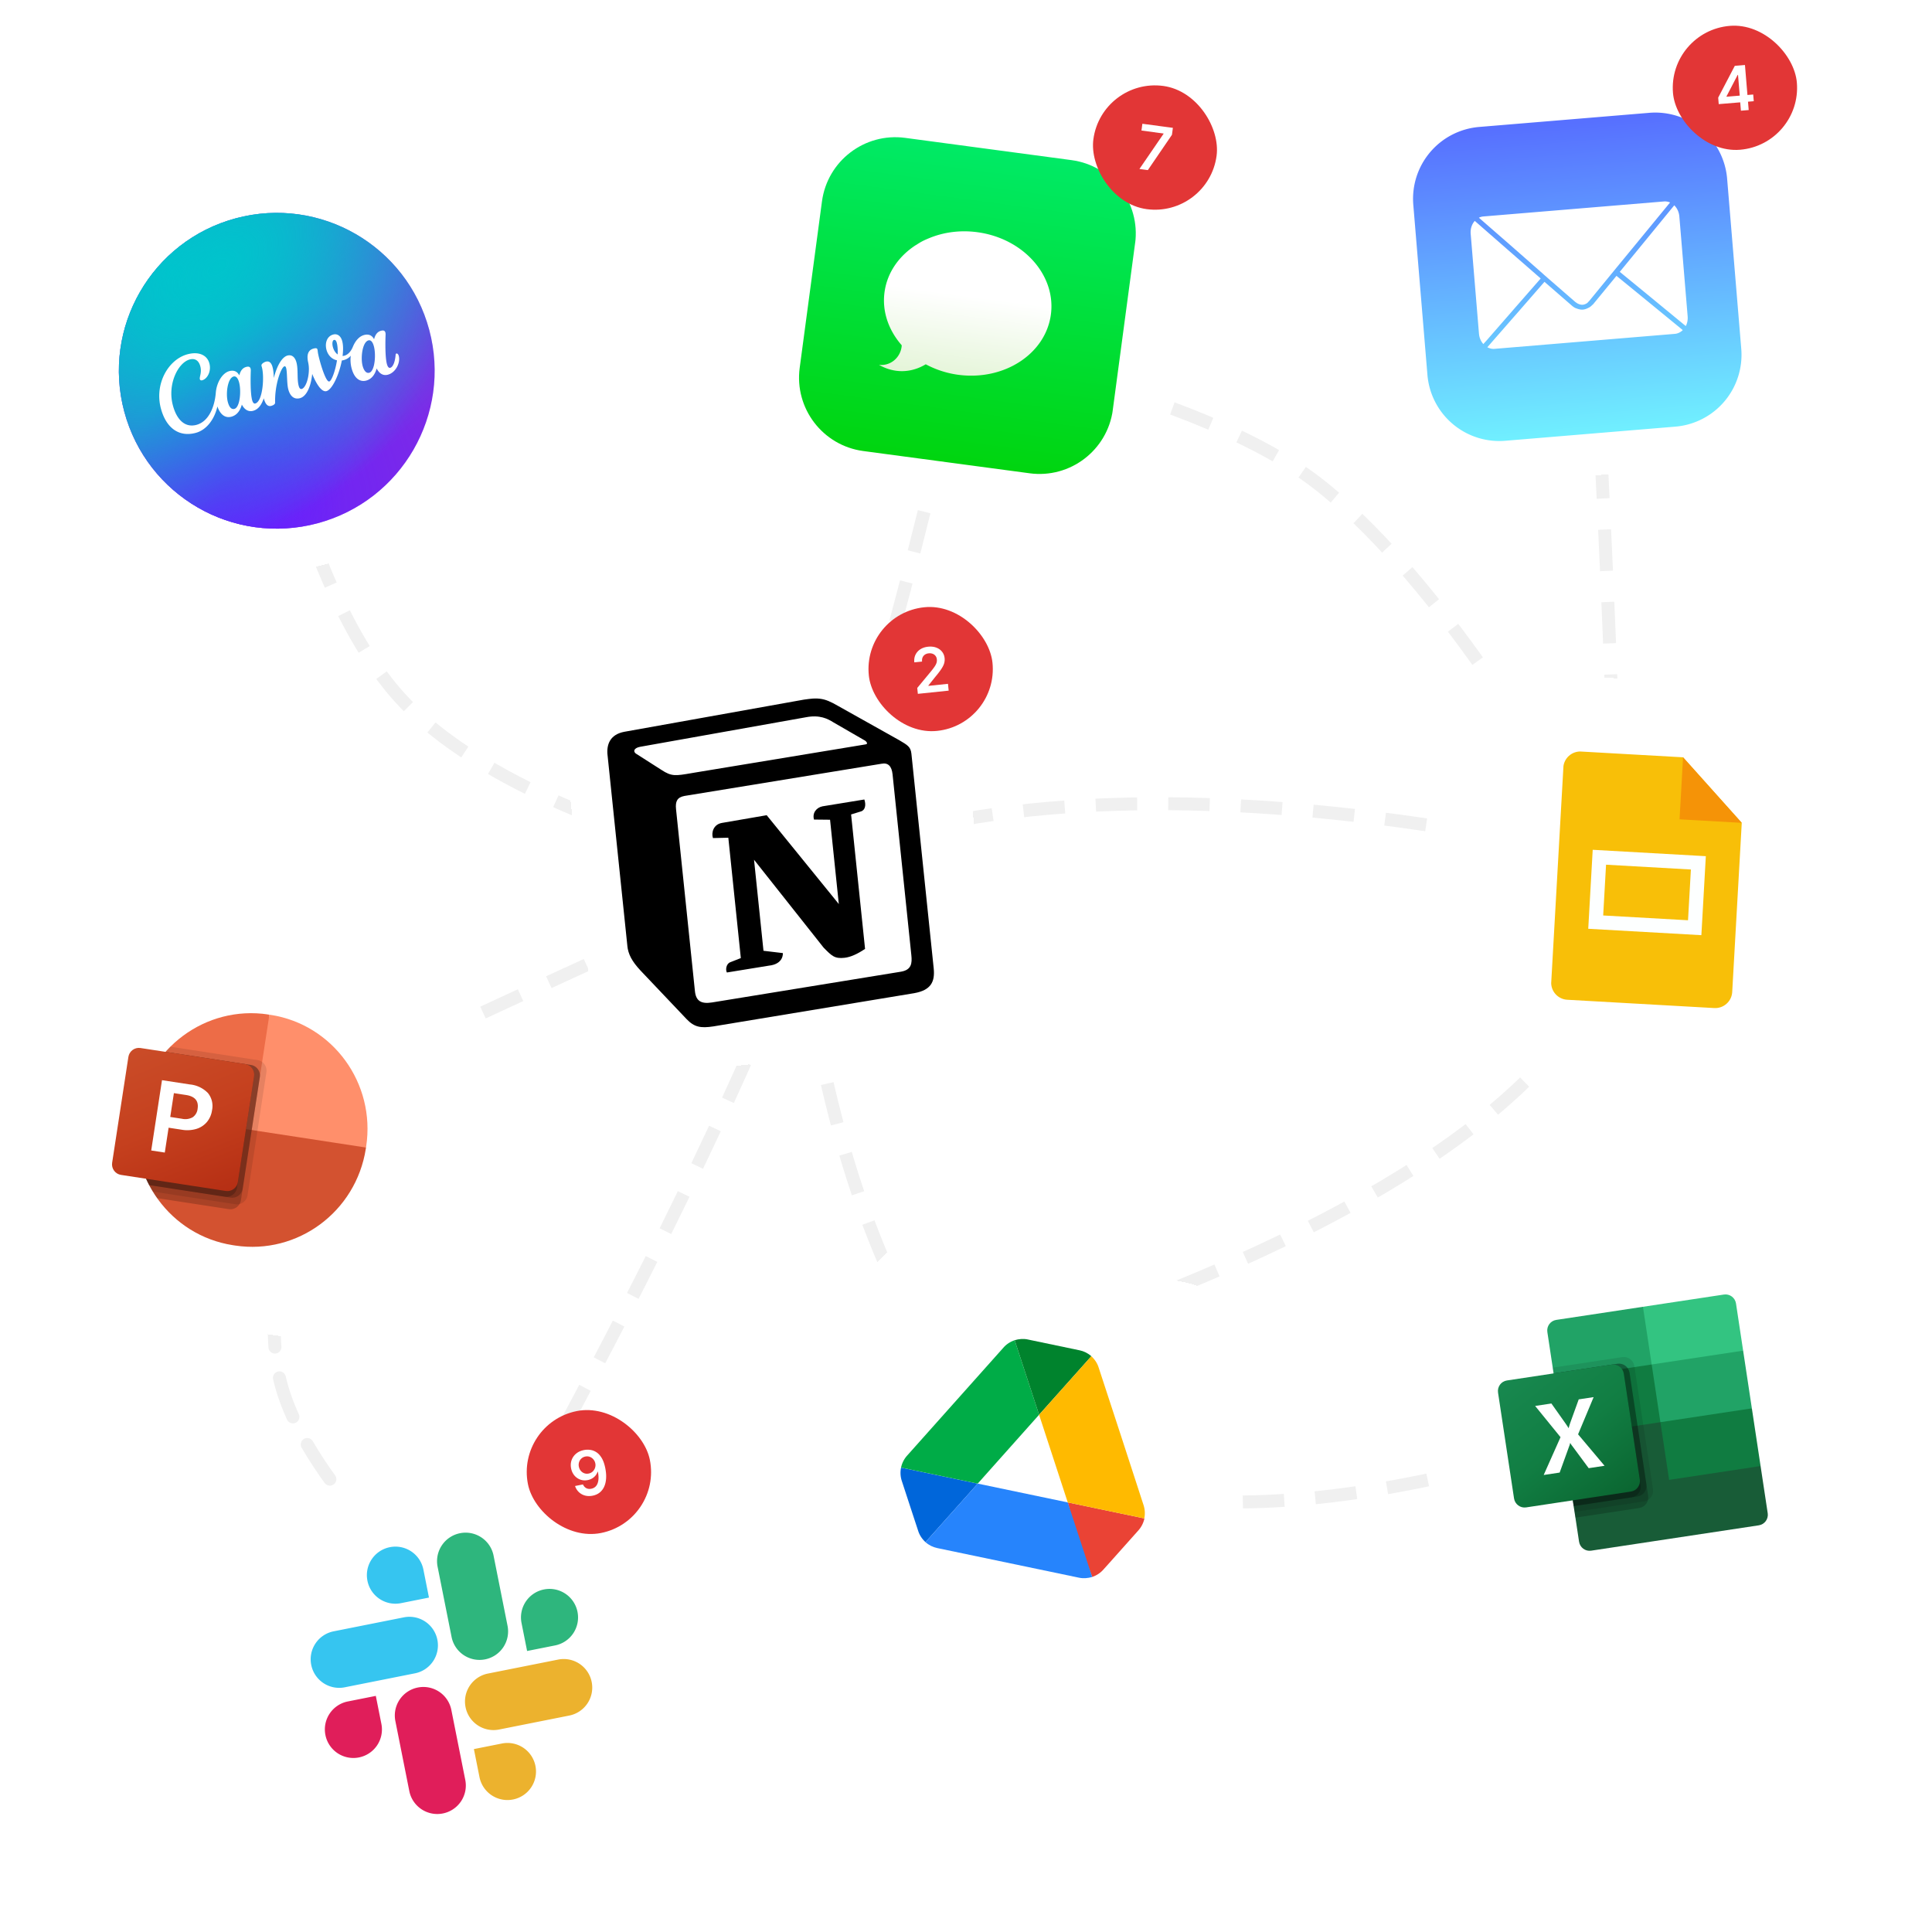 <svg width="746" height="746" fill="none" xmlns="http://www.w3.org/2000/svg"><path fill="#fff" d="M0 0h746v746H0z"/><path d="M99.884 130.116S114.912 225.987 154.5 269.5c44.4 48.802 154.384 69.616 154.384 69.616" stroke="#F0F0F0" stroke-width="5" stroke-dasharray="16 12"/><path d="M126.824 423.084S98 490.312 108 532.5c10.393 43.85 70.083 91.677 70.083 91.677" stroke="#F0F0F0" stroke-width="5" stroke-linecap="round" stroke-dasharray="16 12"/><path d="M371.878 135.026s86.875 16.509 131.744 47.865c45.258 31.628 90.765 108.403 90.765 108.403" stroke="#F0F0F0" stroke-width="5" stroke-dasharray="16 12"/><path d="M375.897 524.412S624 456 624 348c0-89.041-11.103-267.588-11.103-267.588" stroke="#F0F0F0" stroke-width="5" stroke-dasharray="16 12"/><path d="M306.604 335.465S317.462 511.372 398.5 561.5c79.921 49.437 240.104-16.035 240.104-16.035" stroke="#F0F0F0" stroke-width="5" stroke-dasharray="16 12"/><path d="M633 335s-201.5-55.5-324 0c-199.184 90.242-184.5 86-184.5 86" stroke="#F0F0F0" stroke-width="5" stroke-dasharray="16 12"/><path d="M177.606 623.446S272.64 460.146 313.5 347c29.1-80.583 58.106-211.554 58.106-211.554" stroke="#F0F0F0" stroke-width="5" stroke-dasharray="16 12"/><g filter="url(#prefix__filter0_d_162_28)"><rect x="83.735" y="582.729" width="154" height="154" rx="32" transform="rotate(-11.26 83.735 582.729)" fill="#fff" shape-rendering="crispEdges"/><g clip-path="url(#prefix__clip0_162_28)"><path d="M147.263 662.634a11.007 11.007 0 01-8.654 12.957 11.007 11.007 0 01-12.957-8.654 11.007 11.007 0 018.654-12.956l10.806-2.152 2.151 10.805zm5.403-1.075a11.007 11.007 0 018.653-12.957 11.008 11.008 0 0112.957 8.654l5.378 27.013A11.007 11.007 0 01171 697.226a11.006 11.006 0 01-12.956-8.654l-5.378-27.013z" fill="#E01E5A"/><path d="M154.833 616.023a11.008 11.008 0 01-12.957-8.654 11.008 11.008 0 018.654-12.957 11.007 11.007 0 0112.957 8.654l2.151 10.805-10.805 2.152zm1.092 5.484a11.006 11.006 0 0112.956 8.654 11.007 11.007 0 01-8.654 12.957l-27.095 5.394a11.006 11.006 0 01-12.956-8.654 11.006 11.006 0 018.654-12.956l27.095-5.395z" fill="#36C5F0"/><path d="M201.379 623.691a11.007 11.007 0 018.654-12.957 11.007 11.007 0 0112.956 8.654 11.007 11.007 0 01-8.653 12.957l-10.806 2.151-2.151-10.805zm-5.403 1.076a11.006 11.006 0 01-8.654 12.956 11.006 11.006 0 01-12.956-8.654l-5.395-27.095a11.007 11.007 0 018.654-12.956 11.007 11.007 0 0112.957 8.654l5.394 27.095z" fill="#2EB67D"/><path d="M193.793 670.22a11.006 11.006 0 0112.956 8.654 11.007 11.007 0 01-8.654 12.957 11.007 11.007 0 01-12.956-8.654l-2.152-10.805 10.806-2.152zm-1.076-5.402a11.008 11.008 0 01-12.957-8.654 11.008 11.008 0 018.654-12.957l27.095-5.395a11.008 11.008 0 0112.957 8.654 11.007 11.007 0 01-8.654 12.957l-27.095 5.395z" fill="#ECB22E"/></g></g><g filter="url(#prefix__filter1_d_162_28)"><rect x="29.445" y="345.035" width="154" height="154" rx="32" transform="rotate(8.722 29.445 345.035)" fill="#fff" shape-rendering="crispEdges"/><g clip-path="url(#prefix__clip1_162_28)"><path d="M103.126 438.798l.895-50.01-.494-.076c-24.084-3.622-46.6 13.064-50.397 37.347l-.076.499 50.072 12.24z" fill="#ED6C47"/><path d="M104.516 388.864l-.495-.076-6.832 44.54 20.7 12.294 23.434-5.523.077-.499c3.657-24.305-12.822-46.972-36.884-50.736z" fill="#FF8F6B"/><path d="M141.323 440.099l-.075.49c-3.797 24.288-26.318 40.978-50.407 37.354l-.97-.149c-24.068-3.764-40.551-26.437-36.892-50.746l.075-.49 88.269 13.541z" fill="#D35230"/><path opacity=".1" d="M102.87 411.019l-7.29 47.524a4.148 4.148 0 01-3.094 3.378 3.942 3.942 0 01-1.57.078l-31.888-4.892a34.14 34.14 0 01-1.423-2.498 44.46 44.46 0 01-4.626-27.561l.15-.98a44.349 44.349 0 0110.788-22.917 31.004 31.004 0 011.887-1.99l33.653 5.163c2.22.358 3.74 2.448 3.413 4.695z" fill="#000"/><path opacity=".2" d="M100.321 412.907l-7.29 47.524a4.022 4.022 0 01-.545 1.489 4.11 4.11 0 01-4.119 1.967l-27.672-4.245a38.57 38.57 0 01-1.667-2.535 34.351 34.351 0 01-1.424-2.498 44.46 44.46 0 01-4.626-27.561l.15-.98a44.35 44.35 0 0110.79-22.917l32.99 5.061c2.221.358 3.741 2.448 3.413 4.695z" fill="#000"/><path opacity=".2" d="M100.321 412.907l-6.607 43.07c-.36 2.241-2.438 3.78-4.663 3.456l-31.447-4.824a44.46 44.46 0 01-4.626-27.561l.15-.98a44.35 44.35 0 0110.79-22.917l32.99 5.061c2.22.358 3.741 2.448 3.413 4.695z" fill="#000"/><path opacity=".2" d="M98.115 412.568l-6.608 43.07c-.36 2.241-2.437 3.78-4.663 3.456l-29.24-4.485a44.46 44.46 0 01-4.626-27.561l.15-.98a44.35 44.35 0 0110.79-22.917l30.783 4.722c2.221.358 3.741 2.449 3.414 4.695z" fill="#000"/><path d="M54.236 401.665l40.459 6.207c2.234.343 3.764 2.448 3.419 4.703l-6.264 40.83c-.346 2.254-2.437 3.804-4.671 3.461L46.72 450.66c-2.233-.343-3.764-2.449-3.418-4.703l6.263-40.83c.346-2.254 2.438-3.804 4.672-3.462z" fill="url(#prefix__paint0_linear_162_28)"/><path d="M73.237 415.725a11.178 11.178 0 017.032 3.308 7.92 7.92 0 011.596 6.702 8.947 8.947 0 01-1.988 4.521 8.577 8.577 0 01-4.081 2.652 12.246 12.246 0 01-5.576.316l-5.117-.785-1.473 9.598-5.24-.804 4.164-27.147 10.683 1.639zm-7.502 12.567l4.51.691a5.887 5.887 0 004.172-.588 4.53 4.53 0 001.887-3.305c.459-2.992-1.034-4.752-4.48-5.281l-4.678-.717-1.412 9.2z" fill="#fff"/></g></g><g filter="url(#prefix__filter2_d_162_28)"><rect x="12.616" y="85.745" width="154" height="154" rx="32" transform="rotate(-15 12.616 85.745)" fill="#fff" shape-rendering="crispEdges"/><g clip-path="url(#prefix__clip2_162_28)"><path d="M122.646 199.042c32.518-8.714 51.816-42.139 43.103-74.657-8.713-32.519-42.138-51.817-74.657-43.103-32.518 8.713-51.816 42.138-43.103 74.657 8.713 32.518 42.138 51.816 74.657 43.103z" fill="#7D2AE7"/><path d="M122.646 199.042c32.518-8.714 51.816-42.139 43.103-74.657-8.713-32.519-42.138-51.817-74.657-43.103-32.518 8.713-51.816 42.138-43.103 74.657 8.713 32.518 42.138 51.816 74.657 43.103z" fill="url(#prefix__paint1_radial_162_28)"/><path d="M122.646 199.042c32.518-8.714 51.816-42.139 43.103-74.657-8.713-32.519-42.138-51.817-74.657-43.103-32.518 8.713-51.816 42.138-43.103 74.657 8.713 32.518 42.138 51.816 74.657 43.103z" fill="url(#prefix__paint2_radial_162_28)"/><path d="M122.646 199.042c32.518-8.714 51.816-42.139 43.103-74.657-8.713-32.519-42.138-51.817-74.657-43.103-32.518 8.713-51.816 42.138-43.103 74.657 8.713 32.518 42.138 51.816 74.657 43.103z" fill="url(#prefix__paint3_radial_162_28)"/><path d="M122.646 199.042c32.518-8.714 51.816-42.139 43.103-74.657-8.713-32.519-42.138-51.817-74.657-43.103-32.518 8.713-51.816 42.138-43.103 74.657 8.713 32.518 42.138 51.816 74.657 43.103z" fill="url(#prefix__paint4_radial_162_28)"/><path d="M153.053 133.511c-.154.041-.268.178-.284.407-.219 2.904-1.053 4.82-2.088 5.098-.595.159-1.013-.439-1.291-1.478-.697-2.601-.618-8.532-.506-11.257.009-.329-.005-.617-.067-.848-.196-.731-.691-.982-1.681-.717-1.066.285-2.103 1.011-2.695 3.266-.848-1.621-2.216-2.062-3.845-1.626-1.884.505-3.379 2.205-4.35 4.571-.971 2.366-2.56 3.483-3.97 3.52.328-2.588.215-4.426-.132-5.719-.543-2.029-1.875-2.985-3.495-2.551-2.464.66-3.255 3.392-2.592 5.865.512 1.911 1.905 3.644 4.067 4.086-.63 4.041-2.087 7.934-2.972 8.171-1.143.306-2.979-5.2-3.988-9.22-.575-2.307-.415-2.476-.601-3.171-.108-.399-.439-.602-1.478-.324-2.424.65-2.623 2.902-2.105 5.288.203.905.301 1.83.291 2.758-.044 3.883-1.397 7.184-2.759 7.549-.631.169-.972-.416-1.194-1.242-.696-2.6-.11-6.24-.853-9.013-.546-2.038-1.786-3.087-3.469-2.636-1.984.531-3.975 3.594-5.273 8.68-.09-3.605-.632-6.972-3.051-6.323a3.39 3.39 0 00-1.398.792.892.892 0 00-.269.958c1.197 3.541.535 13.613-2.438 14.409-.54.145-.96-.37-1.213-1.314-.698-2.605-.62-8.522-.514-11.249.012-.354-.009-.65-.074-.895-.185-.69-.707-.93-1.674-.671-1.061.285-2.106.998-2.694 3.252-.852-1.62-2.22-2.061-3.85-1.625-2.673.717-4.902 4.345-5.226 8.381-.438 5.391-2.705 11.091-7.47 12.368-4.325 1.159-7.573-1.829-9.096-7.516-2.2-8.21 2.03-16.532 6.5-17.73 2.138-.573 3.523.515 4.083 2.603.677 2.527-.42 4.081-.162 5.043.08.295.403.52.888.39 1.943-.52 3.618-3.416 2.784-6.53-.834-3.113-3.973-4.714-8.443-3.516-7.389 1.98-12.83 11.406-10.278 20.932 2.03 7.579 6.995 11.147 13.462 9.414 4.412-1.182 7.346-5.645 8.352-10.205 1.125 3.254 3.096 4.584 5.392 3.969 2.043-.547 3.369-2.206 4.058-4.682 1.085 2.107 2.667 2.856 4.342 2.407 1.92-.514 3.2-2.161 4.124-4.831.453 1.781 1.304 3.343 2.843 2.93.726-.194 1.548-.595 1.532-1.271-.175-7.133 2.363-13.675 3.588-14.003.363-.097.557.225.667.638.488 1.82.203 5.895.842 8.278.689 2.573 2.239 3.982 4.499 3.377 2.506-.672 4.229-4.422 4.725-9.361 1.654 4.047 3.708 7.12 5.505 6.639 2.206-.591 4.878-6.284 5.935-11.835.962-.131 2.351-.537 3.441-1.846-.184 1.601-.096 3.275.329 4.859 1.222 4.561 3.743 5.257 5.618 4.755 2.037-.546 3.364-2.205 4.057-4.682.934 1.817 2.376 2.929 4.336 2.404 3.068-.822 4.892-4.672 4.202-7.246-.182-.68-.583-1.016-.924-.924zm-62.526 21.365c-1.24.332-2.06-.786-2.558-2.647-.866-3.231-.101-9.22 2.236-9.846 1.021-.274 1.73.826 2.123 2.296.88 3.282.328 9.627-1.801 10.197zm39.855-21.016c-.976-.682-1.564-1.809-1.85-2.875-.353-1.316-.17-2.557.407-2.712.576-.154.905.366 1.117 1.156.353 1.32.398 3.376.326 4.431zm12.192 7.07c-1.239.332-2.109-.972-2.557-2.647-.836-3.118-.102-9.22 2.254-9.851 1.021-.274 1.704.823 2.1 2.302.879 3.282.363 9.617-1.797 10.196z" fill="#fff"/></g></g><g filter="url(#prefix__filter3_d_162_28)"><rect x="307.438" y="28.461" width="154" height="154" rx="32" transform="rotate(7.621 307.438 28.46)" fill="#fff" shape-rendering="crispEdges"/><g clip-path="url(#prefix__clip3_162_28)"><path d="M429.708 155.203l8.596-64.24c2.094-15.652-8.897-30.039-24.549-32.133l-64.24-8.596c-15.652-2.095-30.039 8.896-32.133 24.549l-8.596 64.24c-2.095 15.652 8.896 30.039 24.548 32.133l64.24 8.596c15.653 2.094 30.039-8.896 32.134-24.549z" fill="url(#prefix__paint5_linear_162_28)"/><path d="M377.36 86.656c-6.636-.888-13.004.007-18.519 2.278-.934.384-1.853.774-2.733 1.235-.848.446-1.64.956-2.432 1.47-.028.017-.071.016-.1.035-6.479 4.205-11.022 10.584-12.04 18.187-1.002 7.493 1.633 14.721 6.633 20.444.001.205-.009.425-.029.578-.587 4.386-4.44 7.509-8.734 6.984a17.933 17.933 0 006.636 2.295c4.139.554 8.072-.488 11.415-2.5a37.017 37.017 0 0012.536 4.055c17.739 2.373 33.749-8.054 35.783-23.26 2.035-15.206-10.677-29.427-28.416-31.8z" fill="url(#prefix__paint6_linear_162_28)"/></g></g><g filter="url(#prefix__filter4_d_162_28)"><rect x="215.612" y="260.833" width="154" height="154" rx="32" transform="rotate(-5.929 215.612 260.833)" fill="#fff" shape-rendering="crispEdges"/><g clip-path="url(#prefix__clip4_162_28)"><path d="M241.024 279.571l66.63-11.933c8.175-1.563 10.343-1.307 15.921 1.925l23.001 12.874c3.805 2.229 5.055 2.815 5.349 5.642l8.6 82.811c.539 5.19-1.027 8.456-7.576 9.609l-77.483 12.82c-4.926.749-7.358.286-10.294-2.749l-17.915-18.885c-3.223-3.484-4.69-6.19-5.034-9.495l-7.644-73.609c-.44-4.244 1.077-7.978 6.445-9.01z" fill="#fff"/><path fill-rule="evenodd" clip-rule="evenodd" d="M307.654 267.64l-66.63 11.932c-5.368 1.031-6.885 4.766-6.445 9.009l7.644 73.609c.343 3.304 1.81 6.01 5.034 9.495l17.915 18.884c2.936 3.035 5.368 3.499 10.294 2.749l77.484-12.817c6.544-1.155 8.115-4.421 7.576-9.61l-8.6-82.811c-.278-2.682-1.418-3.345-4.774-5.31l-23.577-13.207c-5.577-3.232-7.746-3.488-15.921-1.925v.002zm-40.562 27.88c-6.322 1.089-7.756 1.336-11.678-1.229l-9.952-6.357c-1.033-.85-.686-2.079 1.644-2.559l64.058-11.42c5.372-1.036 8.39.56 10.682 1.99l11.903 6.872c.498.19 1.822 1.479.406 1.626l-66.243 10.935-.82.142zm1.244 84.23l-7.3-70.301c-.319-3.07.477-4.584 3.275-5.115l76.097-12.433c2.573-.504 3.918 1.025 4.236 4.09l7.252 69.832c.318 3.07.115 5.716-4.099 6.39l-72.825 11.856c-4.215.674-6.242-.542-6.634-4.32l-.002.001zm65.414-74.042c.691 2.075.441 4.247-1.657 4.71l-3.458 1.067 5.39 51.904c-2.895 1.969-5.62 3.205-7.979 3.45-3.77.391-4.835-.692-8.026-3.934l-26.865-33.934 3.65 35.151 7.477.895s.441 4.247-5.453 4.86l-16.15 2.63c-.572-.898-.343-3.305 1.255-3.945l4.121-1.618-4.826-46.476-5.939.135c-.694-2.075.165-5.263 3.441-5.844l17.312-2.984 27.849 34.306-3.381-32.557-6.198-.068c-.743-2.552.945-4.637 3.275-5.112l16.162-2.636z" fill="#000"/></g></g><g filter="url(#prefix__filter5_d_162_28)"><rect x="525.921" y="33.519" width="154" height="154" rx="32" transform="rotate(-4.75 525.921 33.519)" fill="#fff" shape-rendering="crispEdges"/><g clip-path="url(#prefix__clip5_162_28)"><path d="M571.216 46.014l65.564-5.447a27.842 27.842 0 0130.117 25.497l5.447 65.563a27.842 27.842 0 01-25.497 30.117l-65.563 5.447a27.841 27.841 0 01-30.117-25.497l-5.447-65.563a27.841 27.841 0 0125.496-30.117z" fill="url(#prefix__paint7_linear_162_28)"/><path d="M572.822 80.578a4.85 4.85 0 00-1.781.487l12.377 10.791 12.522 10.992.231.235.365.309.364.308.733.66 10.73 9.318c.173.089.687.491 1.075.647.5.2 1.039.378 1.577.352.581-.027 1.158-.242 1.658-.539.375-.222.525-.508.949-.897l10.463-12.774 10.581-12.868 10.196-12.413a4.91 4.91 0 00-2.405-.394l-69.635 5.786zm-3.374 1.72c-1.12 1.254-1.737 3.049-1.575 5.004l3.202 38.541c.131 1.582.759 2.977 1.689 4.011l1.473-1.647 10.946-12.561 9.711-11.101-.231-.235-12.56-10.946-12.563-10.988-.092-.078zm77.03-6.018L636.17 88.872l-10.539 12.865-.193.228 11.866 9.732 12.868 10.582.772.614c.555-1.082.819-2.38.705-3.745l-3.202-38.54c-.144-1.743-.88-3.273-1.969-4.328zm-50.122 29.541l-9.669 11.099-10.988 12.563-1.393 1.599c.842.448 1.778.699 2.763.617l69.635-5.785c1.185-.098 2.222-.643 3.058-1.44l-.821-.695-12.91-10.578-11.863-9.69-9.042 11.003c-.505.4-.83.823-1.333 1.108-.808.459-1.703.864-2.63.927-.93.063-1.872-.225-2.739-.566-.436-.171-.676-.357-1.201-.727l-10.867-9.435z" fill="#fff"/></g></g><g filter="url(#prefix__filter6_d_162_28)"><rect x="563.712" y="255.491" width="154" height="154" rx="32" transform="rotate(3.234 563.712 255.491)" fill="#fff" shape-rendering="crispEdges"/><g clip-path="url(#prefix__clip6_162_28)"><path d="M661.93 386.24l-56.784-3.208c-3.604-.204-6.386-3.311-6.183-6.905l4.677-82.778c.203-3.594 3.318-6.368 6.922-6.164l39.312 2.221 22.67 25.319-3.692 65.35c-.203 3.595-3.318 6.369-6.922 6.165z" fill="#F8BF08"/><path d="M649.874 289.406l22.67 25.319-24.024-1.357 1.354-23.962z" fill="#F59307"/><path d="M614.99 325.131l-1.723 30.497 43.681 2.468 1.723-30.497-43.681-2.468zm36.805 27.21l-32.76-1.851 1.108-19.605 32.76 1.851-1.108 19.605z" fill="#FDFFFF"/></g></g><g filter="url(#prefix__filter7_d_162_28)"><rect x="338.447" y="467.261" width="154" height="154" rx="32" transform="rotate(11.805 338.447 467.261)" fill="#fff" shape-rendering="crispEdges"/><g clip-path="url(#prefix__clip7_162_28)"><path d="M351.903 580.107l2.644 8.043c.546 1.691 1.535 3.137 2.808 4.304l20.169-22.593-29.601-6.186a9.995 9.995 0 00.277 5.126l3.703 11.306z" fill="#0066DA"/><path d="M401.223 543.275l-9.432-28.779c-1.633.56-3.119 1.488-4.296 2.819l-37.265 41.773a9.999 9.999 0 00-2.307 4.586l29.601 6.187 23.699-26.586z" fill="#00AC47"/><path d="M421.724 605.907c1.633-.56 3.119-1.488 4.296-2.819l2.343-2.608 11.223-12.579a10.013 10.013 0 002.307-4.587l-29.603-6.187 3.705 13.728 5.729 15.052z" fill="#EA4335"/><path d="M401.223 543.276l20.169-22.593c-1.272-1.167-2.851-1.948-4.573-2.308l-19.913-4.161c-1.722-.36-3.492-.223-5.115.282l9.432 28.78z" fill="#00832D"/><path d="M412.292 577.127l-34.768-7.266-20.169 22.593c1.273 1.167 2.851 1.947 4.573 2.307l54.681 11.428c1.722.36 3.492.223 5.115-.282l-9.432-28.78z" fill="#2684FC"/><path d="M432.908 551.587l-8.708-26.6c-.545-1.691-1.535-3.137-2.808-4.304l-20.169 22.593 11.069 33.852 29.547 6.175a10.017 10.017 0 00-.277-5.126l-8.654-26.59z" fill="#FFBA00"/></g></g><g filter="url(#prefix__filter8_d_162_28)"><rect x="541.337" y="483.356" width="154" height="154" rx="32" transform="rotate(-8.599 541.337 483.356)" fill="#fff" shape-rendering="crispEdges"/><g clip-path="url(#prefix__clip8_162_28)"><path d="M640.788 543.915l-38.537-1.009 7.467 49.382c.342 2.256 2.43 3.81 4.664 3.472l64.754-9.792c2.235-.338 3.77-2.44 3.429-4.695l-2.752-18.194-39.025-19.164z" fill="#185C37"/><path d="M634.388 501.588l-33.481 5.063c-2.234.338-3.769 2.44-3.428 4.695l2.751 18.194 40.895 16.603 20.878 3.679 14.442-9.02-3.369-22.278-38.688-16.936z" fill="#21A366"/><path d="M600.23 529.54l37.527-5.675 3.368 22.278-37.527 5.674-3.368-22.277z" fill="#107C41"/><path opacity=".1" d="M626.414 521.023l-26.858 4.061 8.422 55.693 26.858-4.061c2.231-.345 3.762-2.442 3.429-4.695l-7.187-47.527c-.348-2.251-2.431-3.802-4.664-3.471z" fill="#000"/><path opacity=".2" d="M624.544 523.585l-24.651 3.727 8.422 55.694 24.65-3.728c2.231-.345 3.763-2.442 3.429-4.695l-7.187-47.527c-.348-2.251-2.431-3.801-4.663-3.471z" fill="#000"/><path opacity=".2" d="M624.544 523.585l-24.651 3.727 7.748 51.238 24.651-3.727c2.23-.345 3.762-2.442 3.428-4.696l-6.513-43.071c-.348-2.251-2.431-3.801-4.663-3.471z" fill="#000"/><path opacity=".2" d="M622.336 523.919l-22.443 3.393 7.748 51.238 22.443-3.393c2.231-.345 3.762-2.442 3.429-4.696L627 527.39c-.348-2.251-2.431-3.801-4.664-3.471z" fill="#000"/><path d="M581.865 530.039l40.471-6.121c2.235-.337 4.323 1.217 4.664 3.472l6.176 40.843c.341 2.255-1.194 4.358-3.429 4.696l-40.471 6.12c-2.235.338-4.323-1.217-4.664-3.472l-6.176-40.843c-.341-2.255 1.194-4.358 3.429-4.695z" fill="url(#prefix__paint8_linear_162_28)"/><path d="M596.063 566.533l6.499-14.598-9.801-12.057 6.274-.949 5.536 7.822c.514.744.874 1.301 1.079 1.673l.055-.008c.183-.684.383-1.352.601-2.003l3.281-9.075 5.759-.871-6.007 14.368 10.224 12.145-6.128.926-6.321-8.548a8.06 8.06 0 01-.775-1.152l-.072.011a6.042 6.042 0 01-.388 1.289l-3.651 10.095-6.165.932z" fill="#fff"/><path d="M665.661 496.859l-31.273 4.729 3.369 22.277 35.319-5.341-2.751-18.194c-.341-2.255-2.429-3.809-4.664-3.471z" fill="#33C481"/><path d="M641.125 546.143l35.32-5.341 3.368 22.277-35.319 5.341-3.369-22.277z" fill="#107C41"/></g></g><rect x="199.17" y="549.543" width="48" height="48" rx="24" transform="rotate(-11.26 199.17 549.543)" fill="#E23636"/><path d="M225.529 559.902a7.179 7.179 0 012.477-.041c.836.123 1.629.441 2.38.952.749.505 1.413 1.251 1.992 2.236.578.986 1.023 2.259 1.334 3.819.298 1.47.404 2.816.317 4.038-.082 1.216-.337 2.28-.763 3.194-.427.913-1.011 1.661-1.752 2.243-.742.582-1.628.976-2.659 1.181-1.081.215-2.081.194-3.002-.063a5.51 5.51 0 01-2.36-1.337 5.635 5.635 0 01-1.447-2.337l3.051-.607c.291.649.716 1.126 1.275 1.432.564.299 1.213.375 1.949.229 1.187-.236 1.998-.934 2.434-2.092.435-1.159.471-2.655.106-4.488l-.117.023a4.483 4.483 0 01-.809 1.482 4.935 4.935 0 01-1.318 1.106 5.37 5.37 0 01-1.682.63c-1.003.2-1.954.14-2.851-.18a5.345 5.345 0 01-2.291-1.595c-.628-.743-1.053-1.653-1.272-2.727-.222-1.114-.165-2.166.171-3.154a5.692 5.692 0 011.746-2.537c.821-.703 1.852-1.171 3.091-1.407zm.508 2.506a3.132 3.132 0 00-1.542.768 3.21 3.21 0 00-.9 1.413 3.45 3.45 0 00-.079 1.745c.127.606.373 1.131.739 1.574.372.441.821.76 1.347.957.531.195 1.1.233 1.708.112a3.183 3.183 0 002.087-1.433c.233-.371.391-.77.474-1.198a3.14 3.14 0 00-.007-1.302 3.315 3.315 0 00-.741-1.538 3.293 3.293 0 00-1.366-.971c-.534-.206-1.107-.249-1.72-.127z" fill="#fff"/><rect x="333" y="236.959" width="48" height="48" rx="24" transform="rotate(-5.93 333 236.959)" fill="#E23636"/><path d="M354.41 267.913l-.236-2.272 5.414-6.535c.516-.642.943-1.209 1.28-1.701.337-.492.58-.96.728-1.404.148-.443.197-.906.147-1.386-.056-.548-.23-1.004-.519-1.368a2.481 2.481 0 00-1.121-.809c-.457-.17-.963-.226-1.516-.168-.571.059-1.059.229-1.464.511a2.473 2.473 0 00-.897 1.096c-.187.454-.25.977-.188 1.571l-2.993.31c-.114-1.102.038-2.086.456-2.952a5.118 5.118 0 011.881-2.106c.841-.538 1.835-.867 2.982-.986 1.164-.121 2.21-.01 3.136.334.927.343 1.673.868 2.238 1.575.57.706.906 1.545 1.007 2.518a5.205 5.205 0 01-.174 1.954c-.184.653-.55 1.394-1.098 2.222-.542.827-1.319 1.842-2.331 3.044l-2.677 3.354.013.119 7.561-.786.273 2.628-11.902 1.237z" fill="#fff"/><rect x="425.365" y="30" width="48" height="48" rx="24" transform="rotate(7.62 425.365 30)" fill="#E23636"/><path d="M439.967 65.248l9.307-13.58.015-.117-8.54-1.143.35-2.619 11.785 1.577-.359 2.678-9.305 13.639-3.253-.435z" fill="#fff"/><rect x="644" y="11.975" width="48" height="48" rx="24" transform="rotate(-4.75 644 11.975)" fill="#E23636"/><path d="M663.649 40.206l-.208-2.505 6.412-12.275 2.089-.174.296 3.568-1.274.105-4.314 8.287.011.135 10.303-.855.215 2.59-13.53 1.124zm8.566 2.538l-.332-3.992-.059-1.124-1.02-12.281 2.972-.247 1.446 17.394-3.007.25z" fill="#fff"/><defs><clipPath id="prefix__clip0_162_28"><path fill="#fff" transform="rotate(-11.26 3107.145 -267.056)" d="M0 0h106v106H0z"/></clipPath><clipPath id="prefix__clip1_162_28"><path fill="#fff" transform="rotate(8.722 -2471.5 539.754)" d="M0 0h96v90.123H0z"/></clipPath><clipPath id="prefix__clip2_162_28"><path fill="#fff" transform="rotate(-15 384.723 -73.81)" d="M0 0h122v122H0z"/></clipPath><clipPath id="prefix__clip3_162_28"><path fill="#fff" transform="rotate(7.621 -188.029 2434.137)" d="M0 0h122v122H0z"/></clipPath><clipPath id="prefix__clip4_162_28"><path fill="#fff" transform="rotate(-5.929 2772.787 -2113.927)" d="M0 0h122v122H0z"/></clipPath><clipPath id="prefix__clip5_162_28"><path fill="#fff" transform="rotate(-4.749 852.007 -6525.219)" d="M0 0h122v122H0z"/></clipPath><clipPath id="prefix__clip6_162_28"><path fill="#fff" transform="rotate(3.234 -4778.23 10842.022)" d="M0 0h70v96H0z"/></clipPath><clipPath id="prefix__clip7_162_28"><path fill="#fff" transform="rotate(11.805 -2269.586 1993.758)" d="M0 0h96v86H0z"/></clipPath><clipPath id="prefix__clip8_162_28"><path fill="#fff" transform="rotate(-8.599 3683.165 -3567.337)" d="M0 0h96v90.123H0z"/></clipPath><filter id="prefix__filter0_d_162_28" x="80.735" y="552.658" width="187.107" height="187.106" filterUnits="userSpaceOnUse" color-interpolation-filters="sRGB"><feFlood flood-opacity="0" result="BackgroundImageFix"/><feColorMatrix in="SourceAlpha" values="0 0 0 0 0 0 0 0 0 0 0 0 0 0 0 0 0 0 127 0" result="hardAlpha"/><feOffset dy="3"/><feGaussianBlur stdDeviation="1.5"/><feComposite in2="hardAlpha" operator="out"/><feColorMatrix values="0 0 0 0 0 0 0 0 0 0 0 0 0 0 0 0 0 0 0.1 0"/><feBlend in2="BackgroundImageFix" result="effect1_dropShadow_162_28"/><feBlend in="SourceGraphic" in2="effect1_dropShadow_162_28" result="shape"/></filter><filter id="prefix__filter1_d_162_28" x="3.093" y="345.035" width="181.571" height="181.57" filterUnits="userSpaceOnUse" color-interpolation-filters="sRGB"><feFlood flood-opacity="0" result="BackgroundImageFix"/><feColorMatrix in="SourceAlpha" values="0 0 0 0 0 0 0 0 0 0 0 0 0 0 0 0 0 0 127 0" result="hardAlpha"/><feOffset dy="3"/><feGaussianBlur stdDeviation="1.5"/><feComposite in2="hardAlpha" operator="out"/><feColorMatrix values="0 0 0 0 0 0 0 0 0 0 0 0 0 0 0 0 0 0 0.1 0"/><feBlend in2="BackgroundImageFix" result="effect1_dropShadow_162_28"/><feBlend in="SourceGraphic" in2="effect1_dropShadow_162_28" result="shape"/></filter><filter id="prefix__filter2_d_162_28" x="9.616" y="45.887" width="194.611" height="194.611" filterUnits="userSpaceOnUse" color-interpolation-filters="sRGB"><feFlood flood-opacity="0" result="BackgroundImageFix"/><feColorMatrix in="SourceAlpha" values="0 0 0 0 0 0 0 0 0 0 0 0 0 0 0 0 0 0 127 0" result="hardAlpha"/><feOffset dy="3"/><feGaussianBlur stdDeviation="1.5"/><feComposite in2="hardAlpha" operator="out"/><feColorMatrix values="0 0 0 0 0 0 0 0 0 0 0 0 0 0 0 0 0 0 0.1 0"/><feBlend in2="BackgroundImageFix" result="effect1_dropShadow_162_28"/><feBlend in="SourceGraphic" in2="effect1_dropShadow_162_28" result="shape"/></filter><filter id="prefix__filter3_d_162_28" x="284.013" y="28.461" width="179.064" height="179.064" filterUnits="userSpaceOnUse" color-interpolation-filters="sRGB"><feFlood flood-opacity="0" result="BackgroundImageFix"/><feColorMatrix in="SourceAlpha" values="0 0 0 0 0 0 0 0 0 0 0 0 0 0 0 0 0 0 127 0" result="hardAlpha"/><feOffset dy="3"/><feGaussianBlur stdDeviation="1.5"/><feComposite in2="hardAlpha" operator="out"/><feColorMatrix values="0 0 0 0 0 0 0 0 0 0 0 0 0 0 0 0 0 0 0.1 0"/><feBlend in2="BackgroundImageFix" result="effect1_dropShadow_162_28"/><feBlend in="SourceGraphic" in2="effect1_dropShadow_162_28" result="shape"/></filter><filter id="prefix__filter4_d_162_28" x="212.612" y="244.927" width="175.083" height="175.083" filterUnits="userSpaceOnUse" color-interpolation-filters="sRGB"><feFlood flood-opacity="0" result="BackgroundImageFix"/><feColorMatrix in="SourceAlpha" values="0 0 0 0 0 0 0 0 0 0 0 0 0 0 0 0 0 0 127 0" result="hardAlpha"/><feOffset dy="3"/><feGaussianBlur stdDeviation="1.5"/><feComposite in2="hardAlpha" operator="out"/><feColorMatrix values="0 0 0 0 0 0 0 0 0 0 0 0 0 0 0 0 0 0 0.1 0"/><feBlend in2="BackgroundImageFix" result="effect1_dropShadow_162_28"/><feBlend in="SourceGraphic" in2="effect1_dropShadow_162_28" result="shape"/></filter><filter id="prefix__filter5_d_162_28" x="522.921" y="20.768" width="172.222" height="172.223" filterUnits="userSpaceOnUse" color-interpolation-filters="sRGB"><feFlood flood-opacity="0" result="BackgroundImageFix"/><feColorMatrix in="SourceAlpha" values="0 0 0 0 0 0 0 0 0 0 0 0 0 0 0 0 0 0 127 0" result="hardAlpha"/><feOffset dy="3"/><feGaussianBlur stdDeviation="1.5"/><feComposite in2="hardAlpha" operator="out"/><feColorMatrix values="0 0 0 0 0 0 0 0 0 0 0 0 0 0 0 0 0 0 0.1 0"/><feBlend in2="BackgroundImageFix" result="effect1_dropShadow_162_28"/><feBlend in="SourceGraphic" in2="effect1_dropShadow_162_28" result="shape"/></filter><filter id="prefix__filter6_d_162_28" x="552.025" y="255.491" width="168.442" height="168.442" filterUnits="userSpaceOnUse" color-interpolation-filters="sRGB"><feFlood flood-opacity="0" result="BackgroundImageFix"/><feColorMatrix in="SourceAlpha" values="0 0 0 0 0 0 0 0 0 0 0 0 0 0 0 0 0 0 127 0" result="hardAlpha"/><feOffset dy="3"/><feGaussianBlur stdDeviation="1.5"/><feComposite in2="hardAlpha" operator="out"/><feColorMatrix values="0 0 0 0 0 0 0 0 0 0 0 0 0 0 0 0 0 0 0.1 0"/><feBlend in2="BackgroundImageFix" result="effect1_dropShadow_162_28"/><feBlend in="SourceGraphic" in2="effect1_dropShadow_162_28" result="shape"/></filter><filter id="prefix__filter7_d_162_28" x="303.942" y="467.261" width="188.248" height="188.248" filterUnits="userSpaceOnUse" color-interpolation-filters="sRGB"><feFlood flood-opacity="0" result="BackgroundImageFix"/><feColorMatrix in="SourceAlpha" values="0 0 0 0 0 0 0 0 0 0 0 0 0 0 0 0 0 0 127 0" result="hardAlpha"/><feOffset dy="3"/><feGaussianBlur stdDeviation="1.5"/><feComposite in2="hardAlpha" operator="out"/><feColorMatrix values="0 0 0 0 0 0 0 0 0 0 0 0 0 0 0 0 0 0 0.1 0"/><feBlend in2="BackgroundImageFix" result="effect1_dropShadow_162_28"/><feBlend in="SourceGraphic" in2="effect1_dropShadow_162_28" result="shape"/></filter><filter id="prefix__filter8_d_162_28" x="538.337" y="460.331" width="181.295" height="181.294" filterUnits="userSpaceOnUse" color-interpolation-filters="sRGB"><feFlood flood-opacity="0" result="BackgroundImageFix"/><feColorMatrix in="SourceAlpha" values="0 0 0 0 0 0 0 0 0 0 0 0 0 0 0 0 0 0 127 0" result="hardAlpha"/><feOffset dy="3"/><feGaussianBlur stdDeviation="1.5"/><feComposite in2="hardAlpha" operator="out"/><feColorMatrix values="0 0 0 0 0 0 0 0 0 0 0 0 0 0 0 0 0 0 0.1 0"/><feBlend in2="BackgroundImageFix" result="effect1_dropShadow_162_28"/><feBlend in="SourceGraphic" in2="effect1_dropShadow_162_28" result="shape"/></filter><linearGradient id="prefix__paint0_linear_162_28" x1="59.115" y1="399.149" x2="82.776" y2="459.195" gradientUnits="userSpaceOnUse"><stop stop-color="#CA4C28"/><stop offset=".5" stop-color="#C5401E"/><stop offset="1" stop-color="#B62F14"/></linearGradient><linearGradient id="prefix__paint5_linear_162_28" x1="381.635" y1="54.532" x2="365.454" y2="175.454" gradientUnits="userSpaceOnUse"><stop stop-color="#00EA66"/><stop offset="1" stop-color="#00D50F"/></linearGradient><linearGradient id="prefix__paint6_linear_162_28" x1="370.984" y1="142.799" x2="375.197" y2="111.318" gradientUnits="userSpaceOnUse"><stop stop-color="#E5F5D9"/><stop offset="1" stop-color="#fff"/></linearGradient><linearGradient id="prefix__paint7_linear_162_28" x1="614.874" y1="163.911" x2="605.086" y2="44.673" gradientUnits="userSpaceOnUse"><stop stop-color="#70EFFF"/><stop offset="1" stop-color="#5770FF"/></linearGradient><linearGradient id="prefix__paint8_linear_162_28" x1="585.772" y1="526.184" x2="626.238" y2="576.463" gradientUnits="userSpaceOnUse"><stop stop-color="#18884F"/><stop offset=".5" stop-color="#117E43"/><stop offset="1" stop-color="#0B6631"/></linearGradient><radialGradient id="prefix__paint1_radial_162_28" cx="0" cy="0" r="1" gradientUnits="userSpaceOnUse" gradientTransform="rotate(-64.416 196.5 31.879) scale(94.29)"><stop stop-color="#6420FF"/><stop offset="1" stop-color="#6420FF" stop-opacity="0"/></radialGradient><radialGradient id="prefix__paint2_radial_162_28" cx="0" cy="0" r="1" gradientUnits="userSpaceOnUse" gradientTransform="rotate(39.703 -107.9 143.799) scale(106.33)"><stop stop-color="#00C4CC"/><stop offset="1" stop-color="#00C4CC" stop-opacity="0"/></radialGradient><radialGradient id="prefix__paint3_radial_162_28" cx="0" cy="0" r="1" gradientUnits="userSpaceOnUse" gradientTransform="matrix(46.299 -80.827 37.174 21.294 82.925 195.336)"><stop stop-color="#6420FF"/><stop offset="1" stop-color="#6420FF" stop-opacity="0"/></radialGradient><radialGradient id="prefix__paint4_radial_162_28" cx="0" cy="0" r="1" gradientUnits="userSpaceOnUse" gradientTransform="rotate(51.52 -61.326 137.69) scale(95.982 160.792)"><stop stop-color="#00C4CC"/><stop offset="1" stop-color="#00C4CC" stop-opacity="0"/></radialGradient></defs></svg>
